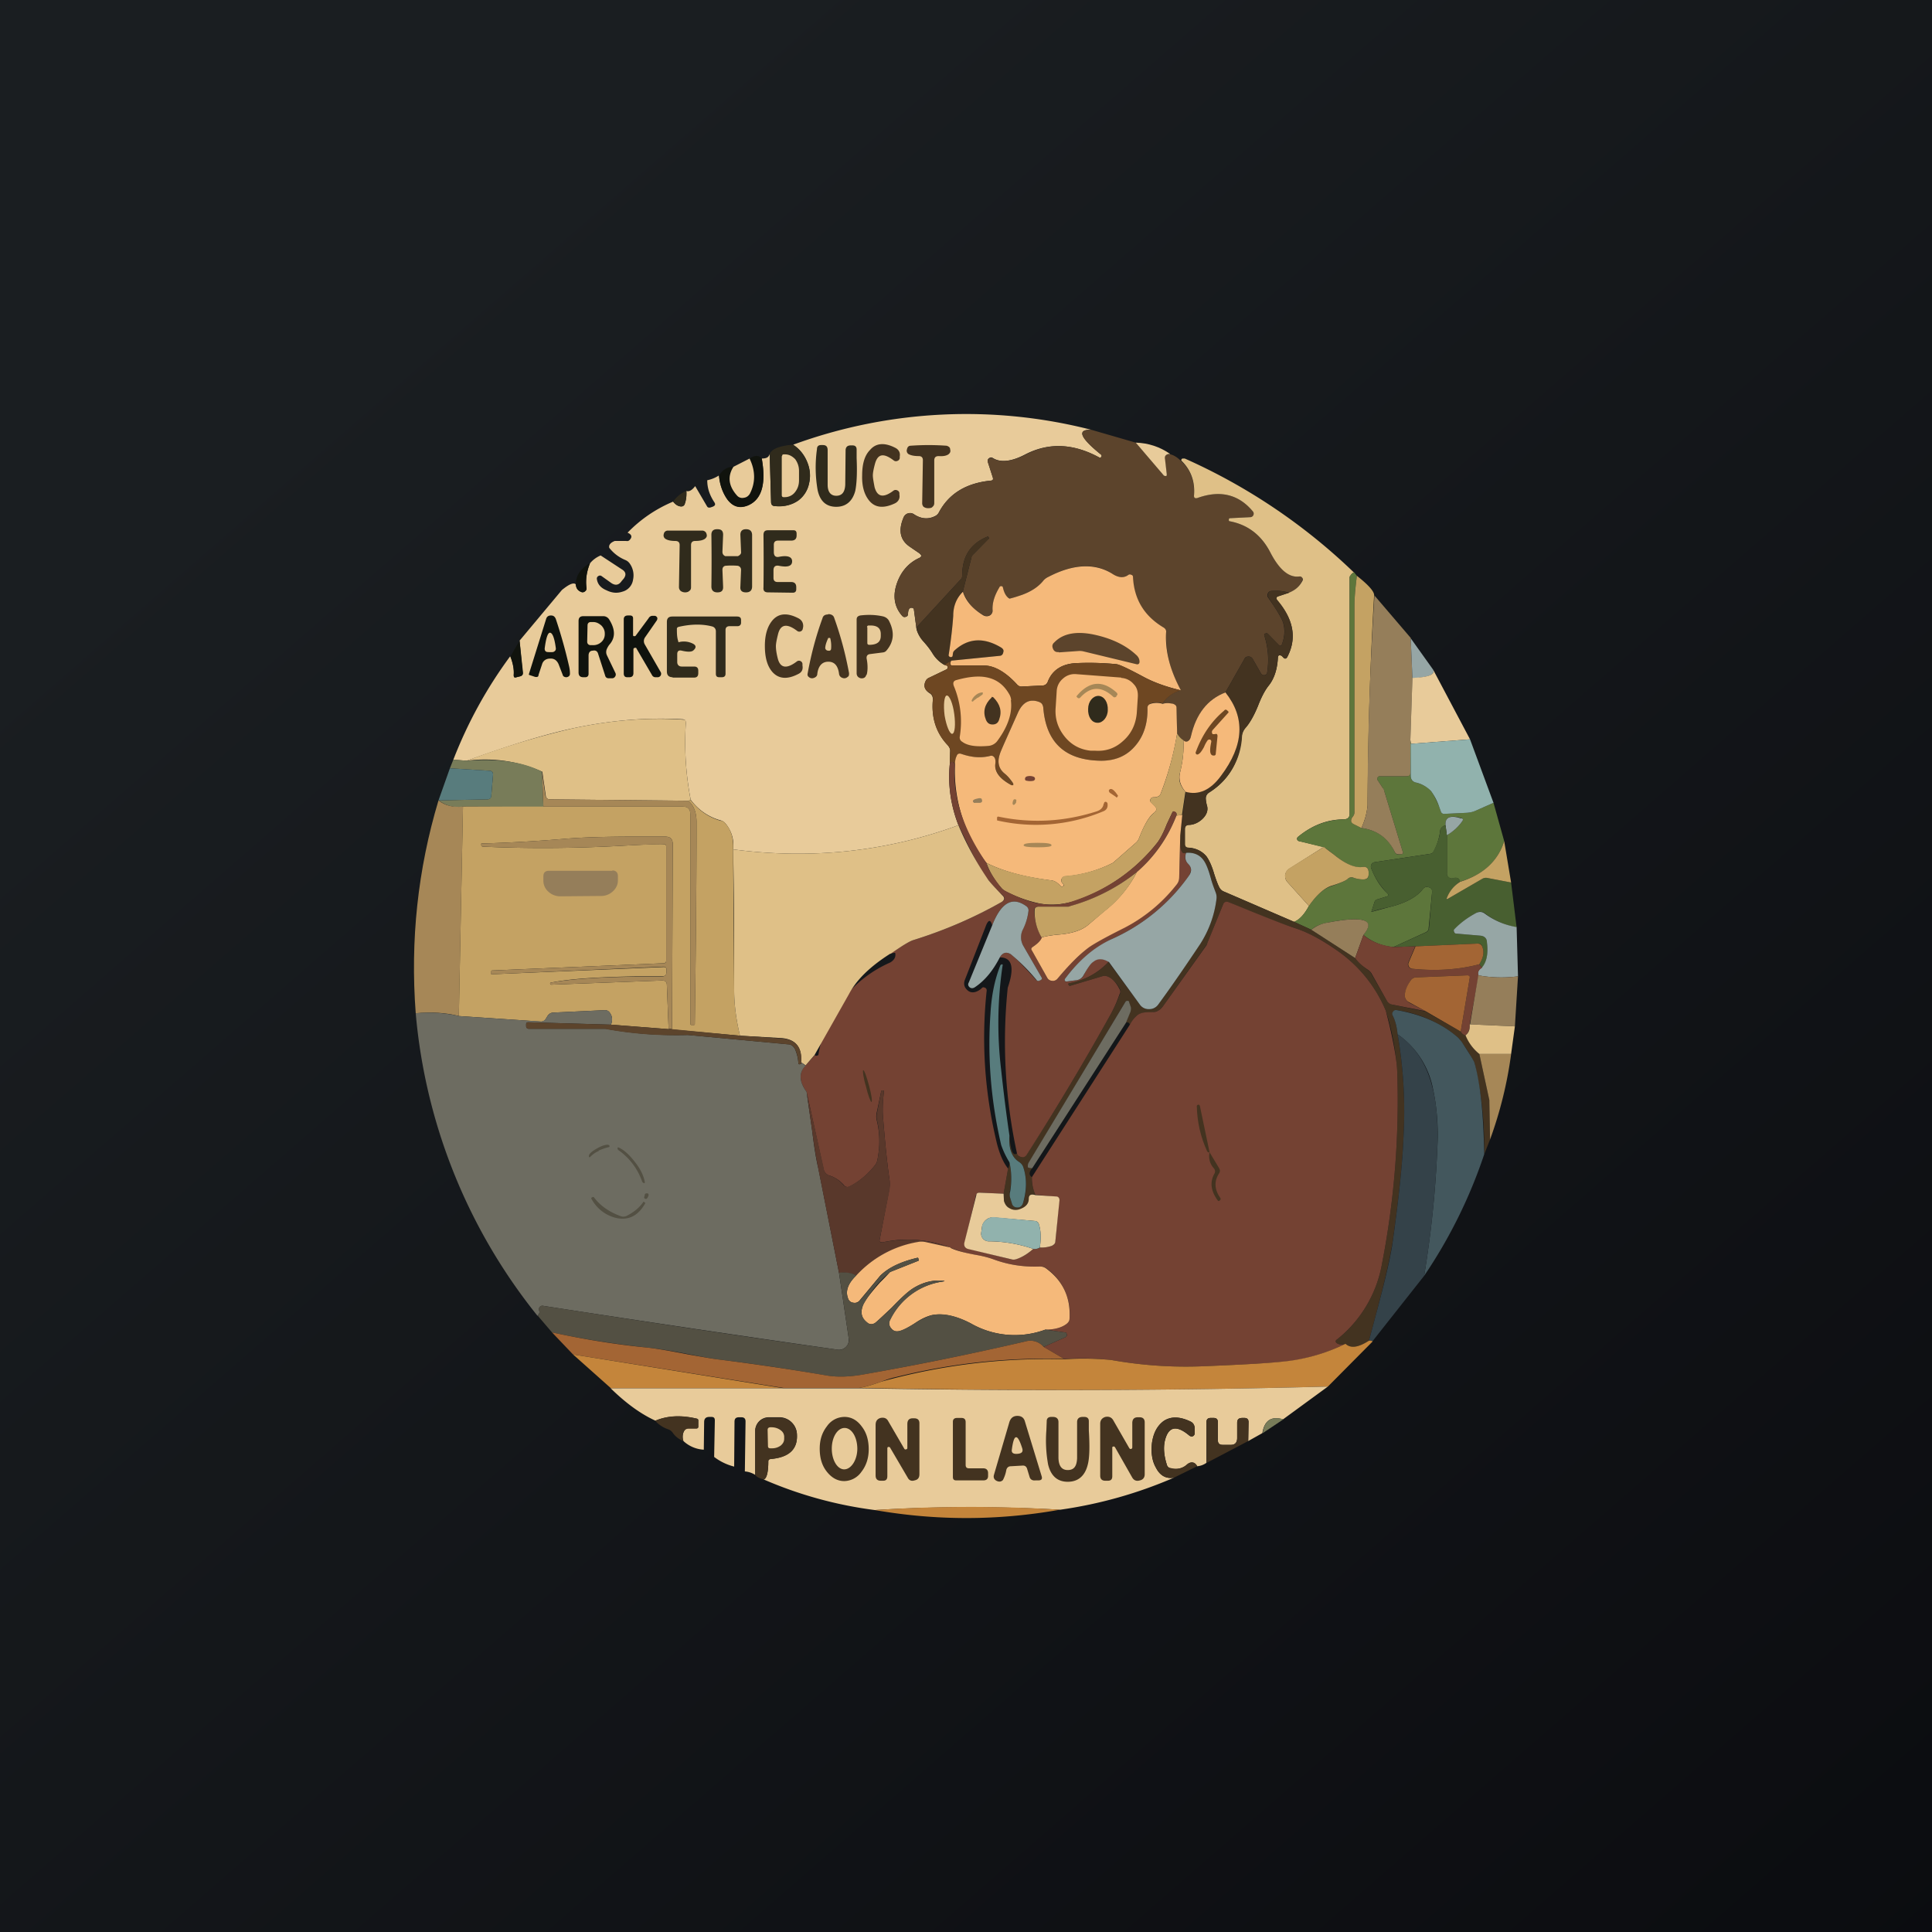 <!-- by TradingView --><svg width="56" height="56" viewBox="0 0 56 56" xmlns="http://www.w3.org/2000/svg"><path fill="url(#a)" d="M0 0h56v56H0z"/><path d="M31.64 12.46c-.44-.02-.34.22.29.73v.04l-.03.04h-.02c-.76-.42-1.48-.45-2.16-.1-.4.21-.72.25-.95.1a.09.09 0 0 0-.1.01.09.09 0 0 0-.04.1l.15.47c.01.05 0 .07-.05.08-.73.07-1.23.38-1.52.93a.24.24 0 0 1-.11.1c-.2.1-.4.08-.6-.05a.2.2 0 0 0-.18-.03.2.2 0 0 0-.13.12c-.16.38-.1.67.2.86.17.12.27.18.28.2.05.04.04.08-.02.11-.31.14-.53.39-.65.73-.13.37-.08.69.15.95.03.03.06.04.1.03a.08.08 0 0 0 .07-.08c0-.14.05-.2.12-.18.03 0 .05.03.05.05l.07.52c.01.13.1.27.23.43.08.09.17.2.26.35.09.13.2.23.32.3l.06.02c.02 0 .04.02.04.05 0 .03-.01.04-.03.06l-.5.24a.2.2 0 0 0-.1.08c-.08.15-.05.27.1.37.07.04.1.1.1.19-.05.52.1.97.43 1.32.05.06.08.12.07.19l-.01.36c-.06.6.03 1.2.25 1.77-2.07.76-4.25 1-6.53.7a.97.97 0 0 0-.23-.76.26.26 0 0 0-.13-.08 1.6 1.6 0 0 1-.87-.6 8.78 8.78 0 0 1-.14-2.23c0-.06-.02-.09-.08-.1-1-.06-2.07.02-3.19.26-.84.18-1.87.5-3.08.94l-.39-.03c.42-1.08.97-2.08 1.65-3 .08.2.11.39.1.55 0 .06.02.08.08.06l.12-.03c.05-.02.07-.05.06-.1l-.09-.93 1.22-1.46a.42.42 0 0 1 .06-.05c.18-.14.3-.18.35-.12.01.11.06.18.16.22a.1.1 0 0 0 .1-.02.1.1 0 0 0 .05-.1c-.03-.23 0-.46.1-.71.08-.1.19-.18.31-.23l.61.4c.12.07.14.16.06.27l-.06.07c-.08.12-.18.14-.3.06l-.28-.2a.08.08 0 0 0-.1 0 .08.08 0 0 0-.04.08c.02.15.11.26.28.33.16.08.31.09.46.04a.42.42 0 0 0 .31-.35.59.59 0 0 0-.1-.47.29.29 0 0 0-.13-.1c-.19-.08-.34-.2-.46-.35-.02-.08.03-.15.16-.2h.33c.04.01.08 0 .11-.04.07-.08.05-.15-.07-.2.38-.39.82-.69 1.32-.9.08.1.16.14.24.14a.1.1 0 0 0 .1-.07.86.86 0 0 0 .04-.38c.08.03.17-.02.26-.14l.34.58c.02.04.05.05.1.04l.06-.02c.08-.03.1-.07.05-.14-.13-.2-.2-.4-.2-.63a.97.97 0 0 0 .34-.14c.03.28.11.52.25.7.16.21.35.26.59.17.4-.17.53-.62.4-1.36.13 0 .2-.03.23-.13l.04 1.39c0 .08.04.12.12.12.27.02.5-.04.67-.17a.81.81 0 0 0 .31-.48 1 1 0 0 0-.04-.6 1.1 1.1 0 0 0-.42-.53 14.6 14.6 0 0 1 8.65-.43Z" fill="#E8CB9A"/><path d="m32.92 12.83.82.96c.01.01.03.02.06 0 .02 0 .03-.02.02-.04l-.06-.43c-.01-.1.02-.14.11-.15h.06c.11.03.21.1.3.19.28.25.4.58.38.99 0 .08.03.11.1.08.66-.23 1.2-.1 1.61.4a.1.1 0 0 1 .01.1.1.1 0 0 1-.08.06l-.59.03c-.03 0-.04.01-.04.04s0 .04.03.05c.52.1.9.4 1.17.9.27.5.55.74.84.7.03 0 .06 0 .08.03.02.03.02.05.01.08a.68.68 0 0 1-.38.36 1.37 1.37 0 0 0-.52-.05.11.11 0 0 0-.1.07.11.11 0 0 0 0 .11l.15.22c.15.22.25.4.29.51.06.2.05.41-.03.63-.02.06-.05.06-.1.02l-.31-.32c-.03-.02-.05-.02-.08 0-.03 0-.03.03-.02.06.1.32.14.67.08 1.06 0 .04-.03.07-.08.08a.1.1 0 0 1-.1-.05l-.24-.42a.13.13 0 0 0-.12-.07c-.06 0-.1.02-.12.07l-.55.97c-.52.2-.85.62-1 1.27-.01.06-.04.1-.07.13-.05.04-.1.03-.14 0a.56.56 0 0 1-.19-.21l-.03-.75c0-.06-.03-.1-.09-.1a.68.68 0 0 0-.3-.02.87.87 0 0 1 .53-.38 3.16 3.16 0 0 1-.43-1.68.14.14 0 0 0-.07-.14 1.71 1.71 0 0 1-.9-1.47.07.07 0 0 0-.04-.06.08.08 0 0 0-.08 0c-.13.1-.29.09-.47-.03-.5-.32-1.12-.29-1.85.09a.44.44 0 0 0-.14.1c-.14.18-.35.32-.62.42-.23.08-.35.12-.37.1-.1-.04-.15-.14-.19-.3 0-.03-.02-.05-.04-.05-.03 0-.05 0-.06.03-.15.25-.21.47-.2.66 0 .06-.02.12-.08.15a.16.16 0 0 1-.18 0 1.25 1.25 0 0 1-.6-.69l.24-.95c0-.05.03-.1.07-.13l.43-.44c.02-.01.02-.03 0-.05 0-.02-.02-.02-.04-.01-.48.2-.72.57-.72 1.12 0 .05-.01.09-.05.12l-1.28 1.39-.07-.52a.06.06 0 0 0-.04-.05c-.08-.02-.13.04-.13.18 0 .04-.03.07-.07.08a.08.08 0 0 1-.1-.03c-.23-.26-.28-.58-.15-.95.12-.34.34-.59.65-.73.06-.03.07-.07.02-.12l-.28-.19c-.3-.2-.36-.48-.2-.86a.2.2 0 0 1 .13-.12.2.2 0 0 1 .17.03c.2.13.41.15.6.06a.24.24 0 0 0 .12-.11c.29-.55.8-.86 1.52-.93.04 0 .06-.03.05-.08l-.15-.46a.09.09 0 0 1 .04-.1.09.09 0 0 1 .1-.01c.23.14.55.1.95-.1.68-.36 1.4-.33 2.16.09h.02l.03-.04v-.04c-.63-.5-.73-.75-.29-.73l1.28.37Z" fill="#5C442C"/><path d="M33.93 13.16h-.06c-.09.02-.12.07-.1.16l.05.43c0 .02 0 .04-.02.05l-.06-.01-.82-.96c.36.01.7.12 1 .33Z" fill="#E8CB9A"/><path d="M23 12.9c.19.12.32.3.4.51.08.2.1.4.05.6a.81.81 0 0 1-.31.5.99.99 0 0 1-.67.16c-.08 0-.12-.04-.12-.12l-.04-1.39c.06-.15.29-.24.68-.27ZM24.24 14.69c-.29 0-.47-.16-.54-.48a3.82 3.82 0 0 1-.02-1.19c0-.08.04-.12.12-.12h.05c.1 0 .14.05.14.15v1c0 .21.09.32.25.32s.25-.1.26-.32l.01-.99c0-.1.05-.15.15-.15h.05c.08 0 .12.04.12.12v.25c.02.45 0 .76-.04.95-.08.3-.27.46-.55.46Z" fill="#302B1C"/><path d="M24.99 13.78c0-.33.07-.58.23-.74.17-.2.42-.22.73-.06.1.05.15.14.13.25v.05a.1.1 0 0 1-.07.08.1.1 0 0 1-.1-.01c-.3-.23-.47-.2-.55.1-.04.15-.06.26-.06.33s.02.18.05.34c.08.29.26.32.55.1a.1.1 0 0 1 .1-.01.1.1 0 0 1 .07.08v.05c.02.11-.03.2-.13.25-.32.15-.56.13-.73-.06-.15-.17-.23-.42-.22-.75ZM26.9 14.73c-.06 0-.1-.02-.13-.04a.15.15 0 0 1-.04-.11l.02-1.24c0-.08-.04-.12-.12-.12-.13 0-.23-.02-.3-.06a.12.12 0 0 1-.04-.14c.01-.06.05-.1.1-.1a7.2 7.2 0 0 1 1.05 0c.06.02.1.05.1.1.02.07 0 .11-.05.15-.06.04-.15.06-.28.05-.09 0-.13.04-.13.13v1.23c0 .04-.01.08-.05.11-.02.03-.06.04-.13.04Z" fill="#433320"/><path d="M22.67 13.22c0-.04.02-.05.05-.05h.03c.12 0 .21.05.3.14.07.1.11.21.11.34v.27c0 .14-.04.25-.12.35a.37.37 0 0 1-.3.14h-.03c-.03 0-.05-.02-.05-.06v-1.13Z" fill="#E8CB9A"/><path d="M22.08 13.29c.13.74 0 1.19-.4 1.36-.24.1-.43.04-.59-.16a1.39 1.39 0 0 1-.25-.71c.11-.17.25-.25.42-.25-.18.28-.14.56.1.83a.2.2 0 0 0 .2.07c.07 0 .12-.04.16-.11.18-.32.18-.67.01-1.03.15-.1.27-.1.35 0Z" fill="#10130D"/><path d="M21.73 13.3c.17.35.17.7 0 1.02-.05.07-.1.1-.18.11a.2.2 0 0 1-.19-.07c-.24-.27-.28-.55-.1-.83l.47-.24Z" fill="#E8CB9A"/><path d="M39.25 16.59a.24.24 0 0 0-.11.1.08.08 0 0 0-.02.05v6.85c0 .1-.05.15-.16.16-.5 0-.94.18-1.34.51a.06.06 0 0 0-.02.07c0 .02.02.04.05.05l.72.17-1 .63c-.06.04-.1.1-.12.18 0 .08.01.15.07.21l.62.69c-.13.24-.27.4-.43.46l-2.04-.88a.25.25 0 0 1-.12-.1c-.05-.1-.1-.23-.16-.42-.07-.24-.15-.4-.22-.5a.72.72 0 0 0-.53-.25c-.06 0-.1-.04-.1-.1v-.44c0-.08.05-.12.13-.12.12 0 .25-.06.37-.16.13-.12.18-.25.15-.38a.94.94 0 0 1-.04-.23.2.2 0 0 1 .1-.17c.57-.36.88-.9.94-1.62.01-.1.05-.18.11-.25.12-.14.24-.34.36-.63.1-.26.2-.45.3-.58.17-.2.26-.48.28-.81 0-.09.04-.1.11-.07l.04.04c.05.06.1.05.13-.02.27-.53.18-1.07-.3-1.63-.04-.06-.03-.1.04-.12l.3-.1c.2-.08.32-.2.4-.36a.08.08 0 0 0-.02-.08.08.08 0 0 0-.08-.03c-.3.04-.58-.2-.84-.7-.26-.5-.65-.8-1.17-.9-.02 0-.04-.02-.03-.05 0-.03.01-.04.04-.04l.59-.03a.1.1 0 0 0 .08-.06.1.1 0 0 0-.01-.1c-.41-.5-.95-.63-1.6-.4-.08.03-.12 0-.11-.08.03-.41-.1-.74-.37-1 0-.02 0-.05.04-.06h.06a17.04 17.04 0 0 1 4.9 3.3Z" fill="#DFC087"/><path d="M19.9 14.23c0 .14-.01.27-.06.38a.1.1 0 0 1-.09.07c-.08 0-.16-.04-.24-.14a.9.9 0 0 1 .38-.31ZM21.8 16.26V17c0 .11-.06.17-.17.17h-.01c-.11 0-.17-.05-.16-.16l.02-.49c0-.06-.03-.1-.09-.12a2.07 2.07 0 0 0-.37 0c-.06.02-.08.06-.08.12l.02.5c0 .1-.05.15-.16.15h-.01c-.11 0-.17-.06-.17-.17a52.06 52.06 0 0 0 0-1.5c0-.1.05-.16.16-.16h.02c.11 0 .16.05.16.16l-.02.49c0 .06.02.1.08.13h.37c.06-.03.1-.07.09-.13l-.02-.49c0-.1.05-.16.16-.16h.01c.11 0 .17.06.17.17v.75ZM19.86 15.38h.51c.06.01.1.05.11.1.02.06 0 .1-.05.14-.06.04-.15.06-.28.06-.08 0-.12.04-.12.12v1.22c0 .04-.01.08-.04.1-.03.03-.07.05-.13.05s-.1-.02-.13-.04a.15.15 0 0 1-.05-.11l.02-1.22c0-.08-.04-.12-.13-.12-.12 0-.22-.02-.28-.06a.12.12 0 0 1-.05-.14c.01-.06.05-.09.1-.1h.52ZM22.96 16.27c0 .14-.13.18-.38.13-.1-.02-.16.02-.16.13v.22c0 .08.04.12.12.12h.39c.1 0 .15.05.15.15v.06c0 .06-.03.1-.1.1l-.72-.01c-.1 0-.14-.05-.13-.14a60.62 60.62 0 0 0 0-1.52c0-.1.04-.14.13-.14H23c.06 0 .09.03.09.1v.05c0 .1-.05.15-.16.15h-.38c-.08 0-.12.04-.12.12V16c0 .11.05.16.15.14.25-.05.38 0 .38.13Z" fill="#302B1C"/><path d="M27.9 17.14c-.17.19-.26.42-.27.71-.02.3-.06.67-.13 1.12-.01.03 0 .05.03.07.03.01.06 0 .08-.02l.01-.08c0-.04.02-.07.05-.1.4-.35.85-.38 1.35-.07.06.03.08.08.06.14-.01.06-.05.1-.11.1l-1.4.14-.2.12a.9.9 0 0 1-.32-.3c-.09-.15-.18-.26-.26-.35a.78.78 0 0 1-.23-.43l1.28-1.39a.17.17 0 0 0 .05-.12c0-.55.24-.93.72-1.12.02-.01.03 0 .05.01v.05l-.44.44a.29.29 0 0 0-.07.13l-.24.95Z" fill="#433320"/><path d="M17.1 16.33c-.1.25-.13.48-.1.71a.1.1 0 0 1-.04.1.1.1 0 0 1-.11.02c-.1-.04-.15-.1-.16-.22 0-.25.13-.45.4-.61Z" fill="#10130D"/><path d="M34.23 20.01c-.42-.1-.79-.23-1.1-.4-.43-.23-.69-.35-.78-.36a8.27 8.27 0 0 0-1.12-.03c-.44.01-.73.2-.86.54a.16.16 0 0 1-.16.11l-.6.03a.16.16 0 0 1-.13-.06c-.33-.36-.65-.54-.95-.55h-.92c-.07 0-.08-.05-.04-.14l1.4-.14c.06 0 .1-.04.11-.1.02-.06 0-.1-.06-.14-.5-.3-.95-.28-1.35.08a.14.14 0 0 0-.05.1l-.01.07c-.02.03-.05.03-.08.02-.03-.02-.04-.04-.03-.07.07-.45.11-.83.13-1.12 0-.29.1-.52.28-.7.08.26.28.5.6.69.06.03.12.03.18 0a.16.16 0 0 0 .08-.16c-.01-.2.05-.41.2-.66.01-.03.03-.03.06-.03.02 0 .04.02.04.04.04.17.1.27.19.32.02 0 .14-.03.37-.11.27-.1.48-.24.62-.42a.44.44 0 0 1 .14-.1c.73-.38 1.35-.4 1.85-.09.18.12.34.13.47.03a.08.08 0 0 1 .08 0c.03.01.05.03.05.06.03.65.33 1.14.89 1.47.05.03.08.08.07.14-.03.53.11 1.09.43 1.68Z" fill="#F5B97A"/><path d="m39.25 16.59.08.1c-.05.39-.07.67-.07.85v5.99a.2.2 0 0 1-.04.13.57.57 0 0 0-.03.04c-.05.08-.03.15.05.19l.22.11c.44.06.77.28.96.68.03.07.08.1.15.08h.05c.04-.01.06-.03.04-.07l-.53-1.74a.43.43 0 0 0-.05-.11l-.15-.23a.06.06 0 0 1 0-.07.06.06 0 0 1 .06-.04h.78c.07 0 .1-.03.1-.1l.01-.95.02.11-.01.93c0 .1.04.16.14.19.2.05.35.14.45.25.06.08.14.23.23.44l.05.14a.1.1 0 0 0 .12.08l.63-.03c.09 0 .17-.03.26-.06l.52-.23.31 1.11c-.18.58-.6.97-1.29 1.18 0-.1-.08-.14-.2-.1a.13.13 0 0 1-.12-.03.13.13 0 0 1-.05-.12v-1.1c.17-.1.32-.23.44-.4.04-.05.03-.08-.03-.1-.32-.09-.47-.02-.45.21-.1.03-.16.1-.16.19a1.7 1.7 0 0 1-.18.56.13.13 0 0 1-.11.08l-1.6.24a.13.13 0 0 0-.1.07.13.13 0 0 0 0 .12c.12.3.27.53.45.7.06.05.05.1-.02.11l-.26.08a.12.12 0 0 0-.08.08l-.09.28h.01l.48-.13c.5-.12.83-.3 1.01-.54.05-.05.1-.07.17-.04.07.02.1.07.09.14l-.1 1.04c0 .06-.03.1-.1.13l-.92.42a1.54 1.54 0 0 1-.87-.35c.36-.44.02-.56-1.03-.36-.2.04-.36.1-.48.21l-.5-.23c.16-.07.3-.22.43-.46.22-.32.43-.5.64-.57.26-.09.42-.16.48-.21.05-.05.1-.06.17-.04a.8.8 0 0 0 .3.05c.1 0 .14-.05.14-.15v-.07c-.01-.11-.07-.16-.18-.14-.22.04-.5-.09-.84-.37-.12-.1-.22-.17-.28-.2l-.72-.18a.06.06 0 0 1-.05-.05c0-.03 0-.05.02-.07.4-.33.84-.5 1.34-.51.1 0 .16-.06.16-.16v-6.85c0-.02 0-.04.02-.05a.24.24 0 0 1 .1-.1Z" fill="#5D763B"/><path d="M39.83 17.25c-.12 2.07-.18 4.1-.19 6.1a2 2 0 0 1-.18.65l-.22-.11c-.08-.04-.1-.1-.05-.19l.03-.04a.2.2 0 0 0 .04-.13v-5.99c0-.18.02-.46.07-.85.33.26.5.45.5.56Z" fill="#C4A263"/><path d="m37.37 17.18-.3.1c-.08.02-.09.06-.04.12.47.56.56 1.1.29 1.63-.04.07-.08.08-.13.02a2.45 2.45 0 0 0-.04-.04c-.07-.04-.11-.02-.11.07-.02.33-.11.6-.28.81-.1.13-.2.32-.3.58-.12.29-.24.5-.36.63a.44.44 0 0 0-.1.25 2.02 2.02 0 0 1-.95 1.62.2.2 0 0 0-.1.17c0 .05.01.12.04.23.03.13-.02.26-.15.38a.58.58 0 0 1-.37.16c-.08 0-.12.04-.12.12v.44c0 .06.03.1.09.1.23.02.41.1.53.26.07.09.15.25.22.49.06.19.11.32.16.41.03.05.07.09.12.11l2.04.88.5.23 1.27.82c.1.13.22.24.36.34.05.03.08.06.1.1l.46.8c.04.06.1.1.16.11l.96.2 1.02.58c.03.06.08.1.14.1.09.22.22.4.4.55l.29 1.34v.06l.02 1.08-.17.43a10.78 10.78 0 0 0-.28-2.65 4.23 4.23 0 0 0-.47-.73 3.5 3.5 0 0 0-1.78-.8.1.1 0 0 0-.1.04.1.1 0 0 0-.02.12c.08.16.12.34.14.54a13 13 0 0 1 .17 2.99c-.03.78-.14 1.79-.31 3-.07.45-.22 1.12-.46 2.03l-.23.86c-.3.2-.53.23-.68.09-.1.03-.17.03-.24-.01-.06-.04-.06-.08 0-.12a3.6 3.6 0 0 0 1.3-2.2c.36-1.86.5-3.71.44-5.54a7.51 7.51 0 0 0-.33-1.78 4 4 0 0 0-1.4-1.74c-.43-.31-.85-.53-1.24-.66a18.8 18.8 0 0 1-1.91-.75c-.08-.03-.14 0-.17.07l-.45 1.1c0 .03-.02.05-.03.07l-1.27 1.79a.4.4 0 0 1-.16.13.65.65 0 0 1-.27.04c-.15 0-.26.03-.33.1a.96.96 0 0 0-.19.25c-.02-.06-.06-.08-.11-.06l.12-.32a.23.23 0 0 0 0-.15l-.03-.12a.05.05 0 0 0-.05-.04c-.02 0-.04 0-.06.03l-2.8 4.67a.17.17 0 0 0-.03.12l.13.03c-.1.12-.1.2-.01.26-.01.15.02.32.1.51-.13-.03-.19.01-.19.1 0 .17-.1.27-.3.33a.33.33 0 0 1-.26-.04.33.33 0 0 1-.16-.2l-.01-.22.13-.73a.33.33 0 0 0 .04-.18c.06.26.07.55.01.85l.01.18.05.16c.03.08.08.12.16.12s.13-.04.16-.12c.12-.37.12-.72.01-1.05a.28.28 0 0 0-.12-.15c-.21-.13-.3-.39-.28-.76.03.43.1.6.22.51.03.08.09.12.17.1.05 0 .08-.02.1-.06.8-1.22 1.62-2.59 2.46-4.1.08-.14.16-.32.25-.55a.18.18 0 0 0 0-.15.79.79 0 0 0-.34-.36.24.24 0 0 0-.18-.01l-.94.28-.03-.04c0-.02 0-.03.02-.04.45-.08.83-.29 1.14-.62l.91 1.24c.07.09.16.13.27.13.11 0 .2-.04.26-.13.41-.57.81-1.16 1.22-1.77.25-.37.4-.8.47-1.29a.36.36 0 0 0-.03-.21c-.04-.08-.08-.2-.13-.38a1.82 1.82 0 0 0-.21-.53c-.12-.16-.29-.24-.51-.22-.14.06-.2-.11-.17-.5l.06-.6.1-.67c.37.1.71-.05 1.02-.46.67-.89.7-1.7.13-2.42l.55-.97a.13.13 0 0 1 .12-.07c.05 0 .09.02.12.07l.24.42a.1.1 0 0 0 .1.05c.05 0 .07-.04.08-.08a2.2 2.2 0 0 0-.08-1.06c-.01-.03 0-.05.02-.07.03-.01.05-.01.08.01l.32.32c.04.04.07.04.09-.02.08-.22.1-.43.03-.63-.04-.12-.14-.29-.29-.51l-.14-.22a.11.11 0 0 1 0-.11.11.11 0 0 1 .09-.07c.16-.02.33 0 .52.05Z" fill="#433320"/><path d="m39.83 17.25 1.06 1.24.05 1.17-.06 1.79v.95c0 .07-.04.1-.11.1h-.78a.06.06 0 0 0-.06.04.06.06 0 0 0 0 .07l.15.23c.03.03.04.07.05.11l.53 1.74c.02.04 0 .06-.04.07h-.05c-.07.01-.12-.01-.15-.08-.2-.4-.52-.62-.96-.68a2 2 0 0 0 .18-.65c0-2 .07-4.03.2-6.1Z" fill="#957E5A"/><path d="m18.43 18.42.37-.5a.13.13 0 0 1 .1-.07h.07c.04 0 .06.02.08.05.01.03 0 .06-.01.08l-.34.49a.19.19 0 0 0-.01.21l.46.8a.1.1 0 0 1 0 .1.1.1 0 0 1-.08.05H19a.11.11 0 0 1-.1-.06l-.45-.77c0-.02-.03-.03-.05-.02-.03 0-.04.02-.04.05v.68c0 .08-.04.12-.12.12h-.06c-.07 0-.1-.04-.1-.11v-1.57c0-.07.04-.11.12-.11h.06c.06 0 .09.03.09.08v.48c0 .02 0 .04.03.04.02 0 .04 0 .05-.02Z" fill="#10130D"/><path d="M22.49 18.73c0 .07.01.18.05.34.07.3.26.33.56.1a.1.1 0 0 1 .1-.01.1.1 0 0 1 .06.08v.05c.02.12-.02.2-.13.25-.31.16-.56.14-.74-.06-.15-.17-.22-.42-.22-.76 0-.33.08-.58.23-.75.18-.2.43-.21.74-.05.1.05.15.14.14.25l-.01.05a.1.1 0 0 1-.06.08.1.1 0 0 1-.1-.01c-.3-.23-.49-.2-.56.1-.04.16-.06.27-.06.34ZM24 17.8c.1 0 .16.04.18.11.19.53.33 1.06.43 1.6 0 .05 0 .09-.04.11a.14.14 0 0 1-.15.03.14.14 0 0 1-.1-.12c-.03-.23-.13-.35-.31-.35s-.29.12-.32.35c0 .06-.04.1-.1.12a.14.14 0 0 1-.15-.03c-.03-.02-.04-.06-.03-.1.1-.55.24-1.08.43-1.6.02-.08.08-.11.17-.11ZM25.11 19.56c-.02.08-.08.11-.16.1-.08-.02-.12-.07-.12-.15v-1.55c0-.07.03-.1.1-.12.24-.03.47-.02.68.03.06.02.11.05.15.11.17.32.16.61-.06.87a.15.15 0 0 1-.1.06l-.39.05c-.07.01-.1.06-.09.13.04.2.03.37 0 .47Z" fill="#433320"/><path d="m15.51 19.62-.18-.06v-.02l.5-1.6c.02-.07.07-.1.14-.1s.11.03.14.1c.14.42.27.87.38 1.35.03.12.03.2.03.24 0 .06-.04.09-.1.1-.05 0-.1-.02-.11-.07l-.12-.31c-.05-.11-.13-.17-.25-.16-.11 0-.2.06-.23.17l-.1.3c0 .06-.04.07-.1.06ZM17.06 19v.53c0 .06-.03.1-.1.1h-.05c-.1 0-.14-.05-.14-.14V18c0-.1.05-.14.14-.14h.57a.2.2 0 0 1 .18.1c.18.29.18.53 0 .73a.62.62 0 0 0-.07.12.22.22 0 0 0 0 .18l.25.52a.1.1 0 0 1-.01.1.1.1 0 0 1-.09.05h-.1c-.05 0-.09-.03-.1-.08l-.2-.62c-.02-.08-.07-.12-.16-.1-.08 0-.12.06-.12.14Z" fill="#10130D"/><path d="M19.5 19.63c-.12 0-.17-.06-.17-.17v-1.43c0-.11.05-.16.16-.16h1.87c.08 0 .12.03.12.1v.08c0 .06-.04.1-.1.1h-.23c-.08 0-.12.04-.12.11v1.27c0 .07-.04.1-.11.1h-.07c-.07 0-.1-.03-.1-.1V18.3c0-.07-.04-.12-.1-.14-.3-.08-.63-.07-.98.01-.03.01-.05.03-.05.05 0 .13 0 .25.04.37 0 .02.01.03.03.02a.58.58 0 0 1 .38.04c.11.05.12.12.03.2-.05.05-.17.05-.34.01-.08-.02-.13.01-.13.1v.23c0 .08.05.13.13.13h.36c.08 0 .12.04.12.12v.07c0 .09-.04.13-.12.13h-.63Z" fill="#302B1C"/><path d="M17.03 18.13c0-.06.03-.1.1-.1h.06c.1 0 .17.04.24.1.06.06.1.14.1.23v.02a.3.3 0 0 1-.1.23.34.34 0 0 1-.25.09h-.06c-.06 0-.1-.04-.1-.1l.01-.47ZM25.13 18.18c0-.03.02-.05.05-.05h.05c.2 0 .3.08.3.25v.05c0 .17-.1.25-.3.26h-.04c-.03 0-.05-.02-.05-.05v-.46ZM15.94 18.34c.07 0 .13.14.17.44.01.06-.02.1-.08.12a.93.93 0 0 1-.15 0c-.07 0-.1-.05-.09-.12.04-.3.09-.44.15-.44Z" fill="#E8CB9A"/><path d="M30.69 18.9c-.08.01-.14-.02-.17-.1-.03-.07-.02-.13.04-.18.26-.27.67-.34 1.22-.21.47.11.86.3 1.15.57.06.05.1.12.1.2 0 .06-.04.09-.1.07l-1.53-.37a.45.45 0 0 0-.14-.01l-.57.04Z" fill="#5C442C"/><path d="M23.92 18.79c0-.06.02-.15.08-.28 0-.02.02-.02.04-.02s.03.01.03.03a.9.9 0 0 1 .02.28c0 .05-.04.07-.08.06-.05 0-.08-.03-.09-.07Z" fill="#E8CB9A"/><path d="m40.89 18.5.65.91c.07.14-.13.22-.6.25l-.05-1.17Z" fill="#96A6A5"/><path d="m14.8 19.02.26-.45.1.93c0 .05-.02.08-.07.1l-.12.03c-.06.02-.08 0-.08-.06.02-.16-.02-.35-.1-.55Z" fill="#10130D"/><path d="M27.56 19.15c-.03.1-.02.14.05.14h.92c.3 0 .62.19.95.55.04.04.08.06.13.06l.6-.03c.08 0 .13-.04.16-.11.13-.34.42-.53.86-.54.39-.02.76 0 1.12.03.09 0 .35.13.78.36.31.17.68.3 1.1.4-.24.07-.41.2-.53.38a.6.6 0 0 0-.35 0c-.06.03-.09.07-.09.13.01.43-.1.79-.33 1.07-.25.31-.58.47-1.01.46-1.04-.01-1.6-.52-1.68-1.54a.17.17 0 0 0-.11-.16c-.28-.11-.49 0-.63.32-.32.72-.5 1.11-.52 1.19-.08.24-.03.43.15.57.05.04.13.13.24.28v.05h-.05c-.34-.18-.5-.4-.47-.63 0-.09 0-.15-.04-.19a.1.1 0 0 0-.11-.03 1.4 1.4 0 0 1-.84-.06c-.06-.02-.1 0-.13.06a.76.76 0 0 0-.05.24.14.14 0 0 0-.05-.06c-.03-.01-.06 0-.08.02l-.02.04.01-.36a.24.24 0 0 0-.07-.19c-.34-.35-.48-.8-.43-1.32a.19.19 0 0 0-.1-.2c-.15-.09-.18-.21-.1-.36a.2.2 0 0 1 .1-.08l.5-.24a.05.05 0 0 0 .03-.06.05.05 0 0 0-.04-.05l-.06-.02.2-.12Z" fill="#6E4722"/><path d="m42.61 21.43-1.71.13-.02-.11.06-1.8c.47-.02.67-.1.6-.24l1.07 2.02Z" fill="#E8CB9A"/><path d="M32.5 19.65a.5.5 0 0 1 .36.18c.1.1.13.23.12.38l-.03.46c-.03.33-.16.6-.4.81-.23.21-.5.3-.8.28h-.13c-.3-.03-.56-.16-.76-.41-.2-.25-.29-.53-.26-.86l.03-.47a.5.5 0 0 1 .18-.35.5.5 0 0 1 .38-.13l1.31.1ZM29.3 20.29c.05.37-.08.76-.38 1.17a.36.36 0 0 1-.27.16c-.35.03-.6 0-.76-.12a.14.14 0 0 1-.07-.15c.08-.5.02-1-.17-1.46-.04-.1-.01-.16.08-.18.36-.1.64-.12.85-.08.28.05.5.2.66.47.04.06.06.12.07.19Z" fill="#F5B97A"/><path d="M31.32 20.21c-.03.04-.07.04-.1 0-.02-.01-.02-.03 0-.05.36-.42.74-.45 1.14-.09.04.04.04.07 0 .1v.02c-.04.03-.07.03-.1 0-.33-.3-.64-.3-.94.02ZM28.34 20.22l-.13.1c0 .02-.02.02-.03.01-.02 0-.02-.02-.01-.04.02-.05.06-.1.11-.14a.33.33 0 0 1 .18-.08c.02 0 .03 0 .03.02l-.01.04-.14.1Z" fill="#A68757"/><path d="M35.52 20.07c.58.73.54 1.53-.13 2.42-.3.41-.65.57-1.03.46-.15-.18-.2-.36-.16-.54.09-.36.12-.68.1-.95.05.04.1.05.15.01.03-.02.06-.07.07-.13.15-.65.48-1.07 1-1.27Z" fill="#F5B97A"/><path d="m20.02 23.19-.07.02-4.01-.04c-.07 0-.11-.04-.12-.1l-.1-.7a4.05 4.05 0 0 0-2.19-.32 23.8 23.8 0 0 1 3.08-.94c1.12-.24 2.18-.32 3.2-.25.05 0 .08.03.07.09-.05.76 0 1.5.14 2.24Z" fill="#DFC087"/><path d="M27.66 20.7c-.04-.31-.14-.55-.22-.54-.07.01-.1.27-.06.58.05.3.15.54.22.53.08-.01.1-.27.06-.57Z" fill="#E8CB9A"/><path d="m28.76 20.2.03.01c.2.2.26.41.17.65-.03.1-.1.14-.19.14s-.15-.04-.19-.13c-.1-.24-.04-.46.16-.65l.02-.03Z" fill="#433320"/><path d="M32.11 20.58c.01-.22-.1-.4-.27-.41-.16 0-.3.16-.3.38-.01.22.1.4.27.4.15.01.3-.16.3-.37Z" fill="#302B1C"/><path d="M33.7 20.4c.1-.03.2-.02.3 0 .06.02.1.05.1.11l.02.75a8.58 8.58 0 0 1-.48 1.75c-.03.07-.1.1-.2.1-.04 0-.07.01-.09.05-.02.04-.01.08.02.1l.1.1c.07.07.06.14-.02.2-.14.1-.29.36-.44.75a.33.33 0 0 1-.1.13l-.65.57a3.7 3.7 0 0 1-1.37.39.12.12 0 0 0-.12.08c-.02.05 0 .09.03.13a.3.3 0 0 1 .03.03c0 .02 0 .04-.02.05-.02.02-.04.01-.06 0-.09-.1-.18-.16-.27-.17-.8-.1-1.42-.27-1.89-.51a4.37 4.37 0 0 1-.91-2.86c0-.1.02-.18.05-.24.02-.06.07-.08.13-.06.28.1.56.13.84.06a.1.1 0 0 1 .11.03c.04.04.05.1.04.2-.03.23.13.44.47.62h.05v-.05c-.1-.15-.19-.24-.24-.28-.18-.14-.23-.33-.15-.57.02-.08.2-.47.52-1.19.14-.32.35-.43.63-.32.07.03.1.08.11.16.08 1.02.64 1.53 1.68 1.54.43 0 .76-.15 1.01-.46.23-.28.34-.64.33-1.07 0-.06.03-.1.09-.12a.6.6 0 0 1 .35 0Z" fill="#F5B97A"/><path d="m35.29 21.34-.05.5c0 .04-.02.06-.05.06-.12.01-.14-.12-.08-.4 0-.02 0-.04-.03-.06-.03-.01-.05 0-.07.01a.86.86 0 0 0-.11.2c-.06.11-.11.18-.15.2-.02.02-.04.02-.06.02-.03-.02-.04-.04-.03-.07.18-.49.45-.89.82-1.2.03-.04.06-.04.1 0l.03.03v.02l-.46.51c-.03.04-.03.08 0 .12h.06c.06-.02.08 0 .08.06Z" fill="#6E4722"/><path d="M34.3 21.46c.02.27-.01.59-.1.95-.05.18 0 .36.16.54l-.1.67-.16.02c.01-.05 0-.09-.04-.1-.03-.03-.06-.03-.08.01l-.16.34c-.1.26-.2.44-.27.53a5.14 5.14 0 0 1-2.41 1.7c-.34.1-.67.13-1 .07a3.9 3.9 0 0 1-1-.36.38.38 0 0 1-.12-.1 2.2 2.2 0 0 1-.43-.72c.47.24 1.1.4 1.9.51.08.01.17.07.26.17.02.01.04.02.06 0 .02 0 .03-.03.02-.05l-.03-.03a.12.12 0 0 1-.03-.13.12.12 0 0 1 .11-.09 3.7 3.7 0 0 0 1.38-.38l.65-.57a.33.33 0 0 0 .1-.13c.15-.4.3-.64.44-.75.08-.06.09-.13.01-.2l-.1-.1c-.02-.02-.03-.06-.01-.1.02-.04.05-.05.1-.05.1 0 .16-.03.19-.1.2-.5.36-1.07.48-1.75.06.1.12.16.19.2Z" fill="#C4A263"/><path d="m42.61 21.43.68 1.84-.52.23a.75.75 0 0 1-.26.06l-.63.03a.1.1 0 0 1-.12-.08 4.2 4.2 0 0 1-.05-.14 1.75 1.75 0 0 0-.23-.44.88.88 0 0 0-.45-.25c-.1-.03-.14-.1-.14-.2v-.92l1.72-.13Z" fill="#91B2AD"/><path d="M13.53 22.05c.93-.07 1.66.04 2.18.32l.04 1.02-2.33-.01a.9.9 0 0 1-.7-.18l1.4-.03c.07 0 .11-.03.12-.1l.05-.6c.01-.08-.03-.13-.11-.13l-1.14-.07.1-.25.4.03Z" fill="#787C59"/><path d="M27.68 22.15c-.08.92.23 1.87.91 2.86.06.2.2.43.43.72.03.04.08.07.13.1.39.2.72.32.98.36.34.06.67.04 1-.08.99-.33 1.79-.9 2.42-1.69.07-.1.17-.27.27-.53l.16-.34c.02-.04.05-.04.08-.02.04.02.05.06.04.1a4.14 4.14 0 0 1-1.15 1.65 5.48 5.48 0 0 1-1.98 1h-.89c-.06.01-.1.04-.1.1 0 .28.07.54.22.8-.03.08-.12.17-.27.27-.04.03-.05.06-.02.1l.45.8c.03.05.08.08.14.08.06 0 .11-.01.15-.06.3-.37.6-.66.86-.88.12-.1.48-.3 1.07-.6a4.6 4.6 0 0 0 1.51-1.23.38.38 0 0 0 .09-.24l.03-1.2c-.02.39.03.56.17.5-.05.13-.03.23.06.32.1.1.1.2.03.33a5.43 5.43 0 0 1-2.27 1.86c-.5.25-.95.63-1.33 1.14a.05.05 0 0 0 0 .06c0 .02.02.03.05.02l.29-.04a.26.26 0 0 0 .2-.14c.1-.2.2-.34.28-.4.12-.1.27-.1.44.01-.31.33-.7.54-1.14.62-.02 0-.03.02-.02.04l.03.04.94-.28a.24.24 0 0 1 .18.01c.13.06.24.18.33.36.03.05.03.1 0 .15-.08.23-.16.4-.24.55a73.14 73.14 0 0 1-2.45 4.1.13.13 0 0 1-.1.07c-.1 0-.15-.03-.18-.1a15.2 15.2 0 0 1-.27-4.81c.2-.58.13-.88-.23-.88.08-.14.19-.17.32-.09.1.07.35.32.73.74.03.04.07.04.1.02l.05-.02c.02-.02.03-.04.01-.07l-.52-.9a.5.5 0 0 1-.02-.5c.09-.18.14-.35.16-.52a.15.15 0 0 0-.07-.15c-.4-.28-.72-.1-.98.56-.05-.18-.12-.17-.2.06l-.6 1.54c-.03.1-.01.19.06.26.07.08.16.1.26.07a.48.48 0 0 0 .17-.1c.03-.04.06-.04.1-.02.03.01.05.04.05.08-.16 1.49-.06 2.97.3 4.45.08.3.18.54.32.71l-.13.73-.7-.03c-.05 0-.08.02-.1.07l-.33 1.4c-.02.08.01.13.1.15l1.25.31h.13c.17-.05.34-.15.51-.3.07.01.13 0 .2-.04a.9.9 0 0 0 .34-.05.15.15 0 0 0 .1-.13l.11-1.19c0-.06-.02-.1-.09-.1l-.6-.06a1.2 1.2 0 0 1-.1-.51l2.84-4.42c.05-.1.12-.19.2-.26.06-.06.17-.1.32-.1.12 0 .21 0 .27-.03a.4.4 0 0 0 .16-.13l1.27-1.78a.28.28 0 0 0 .03-.08l.45-1.1c.03-.08.09-.1.17-.07l.68.28c.5.2.9.36 1.23.47.4.13.8.35 1.24.66a4 4 0 0 1 1.4 1.74l.1.4c.14.6.22 1.06.23 1.38.06 1.83-.08 3.68-.44 5.54a3.6 3.6 0 0 1-1.3 2.2c-.06.04-.06.08 0 .12.07.04.15.04.24.01a5.3 5.3 0 0 1-1.6.5c-.42.05-1.25.1-2.49.15-.9.04-1.8-.02-2.7-.18a8.12 8.12 0 0 0-1.36-.03l-.6-.35.63-.28c.03-.02.05-.04.04-.08 0-.04-.02-.06-.06-.06l-.56-.08c.27 0 .48-.06.62-.17a.19.19 0 0 0 .08-.14 1.6 1.6 0 0 0-.65-1.45.3.3 0 0 0-.21-.07c-.47.02-.92-.05-1.35-.21-.1-.04-.28-.09-.53-.13a3.08 3.08 0 0 1-.7-.2 3.38 3.38 0 0 0-1.98-.16c-.07 0-.1-.02-.08-.09l.27-1.41a.96.96 0 0 0 .01-.34c-.05-.33-.12-.95-.19-1.85-.01-.2 0-.42.03-.67 0-.03 0-.04-.03-.04s-.05 0-.05.03l-.13.62a.48.48 0 0 0 0 .2c.1.4.1.78.02 1.17a.34.34 0 0 1-.08.16c-.21.26-.45.46-.72.6-.06.03-.12.02-.17-.04a.93.93 0 0 0-.4-.27.25.25 0 0 1-.19-.2l-.49-2.23c-.22-.3-.23-.56-.03-.77l.27-.3c.02.03.05.03.1 0a3.56 3.56 0 0 1 2.08-2.68c.12-.07.17-.16.15-.27 0-.02-.05-.01-.14.01.34-.23.56-.36.66-.39.93-.29 1.78-.66 2.57-1.11.09-.06.1-.12.02-.19a4.77 4.77 0 0 1-.41-.44c-.2-.23-.48-.76-.87-1.6a3.78 3.78 0 0 1-.25-1.76l.02-.04c.02-.03.05-.03.08-.02l.05.06Z" fill="#744233"/><path d="m12.71 23.2.33-.93 1.14.07c.08 0 .12.05.11.13l-.05.6c0 .07-.05.1-.12.1l-1.4.03Z" fill="#587C7D"/><path d="M19.95 23.21c.16.13.24.34.24.63 0 1.7-.02 3.64-.05 5.84 0 .02-.01.03-.03.03h-.06c-.03 0-.04-.01-.04-.04V23.6c0-.14-.07-.22-.21-.22h-4.05l-.04-1.01.1.7c.02.06.06.1.13.1l4 .04Z" fill="#A68757"/><path d="M29.75 22.51a.3.3 0 0 1 .2 0c.03.01.05.03.05.06s-.01.04-.04.06a.45.45 0 0 1-.2 0c-.03 0-.05-.02-.05-.05 0-.03.01-.05.04-.07Z" fill="#744233"/><path d="m32.35 23.1-.18-.12c-.02-.02-.03-.04-.03-.07.01-.02.03-.04.05-.04.05-.01.12.05.2.17.02.02.02.04 0 .05 0 .02-.02.03-.04.02Z" fill="#A36534"/><path d="M28.21 23.2c.02-.03.06-.04.15-.06.06-.01.1 0 .1.04.02.05 0 .08-.05.09h-.14c-.03.01-.04 0-.06-.02a.05.05 0 0 1 0-.06Z" fill="#957E5A"/><path d="m29.46 23.2-.01.07c-.05.07-.08.08-.1.03 0-.03 0-.07.03-.12.01-.01.03-.02.05-.01.02 0 .03.01.03.03ZM12.71 23.2c.19.15.42.21.71.18l-.12 6.07c-.39-.1-.8-.12-1.25-.08-.16-2.12.06-4.17.66-6.17Z" fill="#A68757"/><path d="M20.02 23.19c.23.3.52.5.87.6.05 0 .1.03.13.07.17.19.25.44.23.76l.03 4.08c0 .43.06.87.17 1.32l-1.97-.18.02-5.37c0-.15-.07-.22-.22-.22h-.87c-.85 0-1.52.02-2 .06a41.89 41.89 0 0 1-2.46.14v.04c0 .03.02.05.05.05 1.3.06 2.62.05 3.94-.02.73-.04 1.16-.06 1.3-.05.05 0 .07.02.07.07v3.3c0 .05-.02.07-.07.08l-4.98.21c-.01 0-.02.01-.02.03v.08l5-.21c.05 0 .08.02.08.08v.05c0 .1-.04.14-.14.14h-.73c-1.11.02-1.93.07-2.47.18-.03 0-.04.02-.03.04l.02.02H16l3.19-.12c.1 0 .14.04.14.14l.05 1.27-1.67-.13c.05-.13.04-.24-.03-.34a.17.17 0 0 0-.15-.08l-1.49.07a.2.2 0 0 0-.17.1l-.05.08a.15.15 0 0 1-.14.08l-2.38-.16.12-6.07h6.38c.14 0 .21.08.21.22v6.07c0 .03.01.04.04.04h.06c.02 0 .03-.01.03-.03.03-2.2.05-4.15.05-5.84 0-.29-.08-.5-.24-.63l.07-.02Z" fill="#C4A263"/><path d="M32 23.3c0-.04.01-.05.04-.06.03 0 .05.02.06.04.02.12-.02.2-.13.24a5.04 5.04 0 0 1-3.07.26v-.07c0-.03.01-.04.04-.04.95.2 1.9.15 2.84-.15.13-.04.2-.12.21-.23Z" fill="#A36534"/><path d="m34.27 23.62-.06.6-.03 1.2c0 .1-.03.17-.09.24a4.6 4.6 0 0 1-1.51 1.24c-.6.3-.95.5-1.07.6-.27.21-.55.5-.86.87a.17.17 0 0 1-.15.06.17.17 0 0 1-.14-.08l-.45-.8c-.03-.04-.02-.07.02-.1.15-.1.24-.19.27-.28.1-.03.26-.06.48-.08.4-.03.68-.13.86-.28l.47-.4c.4-.31.72-.7.94-1.13.52-.45.9-1 1.15-1.64l.17-.02Z" fill="#F5B97A"/><path d="m41.94 24.22-.04-.3c-.02-.23.13-.3.45-.2.06 0 .07.04.03.09-.12.17-.27.3-.44.4Z" fill="#96A6A5"/><path d="M25.81 27.64c-.57.36-.98.75-1.2 1.17l-1 1.77-.26.3-.13-.09c.03-.43-.15-.66-.55-.7l-1.22-.07c-.11-.45-.17-.9-.17-1.32 0-1.35 0-2.7-.03-4.08 2.28.3 4.46.06 6.53-.7a9 9 0 0 0 .87 1.59c.13.16.27.3.4.44.08.07.07.13-.01.19-.79.45-1.64.82-2.57 1.11-.1.03-.32.16-.66.4Z" fill="#DFC087"/><path d="m41.9 23.92.04.3v1.1c0 .04.01.08.05.1.04.04.08.05.13.03.11-.03.18 0 .2.1-.17.13-.3.28-.38.47-.02.04-.01.05.03.03l1-.58c.05-.03.1-.03.15-.02l.68.13.16 1.3c-.35-.07-.65-.2-.91-.4a.23.23 0 0 0-.26-.02c-.24.13-.45.29-.63.48a.06.06 0 0 0-.01.07c0 .03.03.04.05.05l.7.06c.13.01.2.08.2.2.04.33-.01.57-.14.73l-.08-.1c.12-.19.15-.36.08-.52-.02-.06-.07-.09-.13-.08l-1.8.08-.64.02.93-.42a.15.15 0 0 0 .1-.13l.09-1.04c0-.07-.02-.12-.1-.14-.06-.03-.11-.01-.16.04-.18.24-.51.42-1.01.54a4.68 4.68 0 0 0-.49.13l.09-.28a.12.12 0 0 1 .08-.08l.26-.08c.07-.02.08-.06.02-.11a2.1 2.1 0 0 1-.45-.7.13.13 0 0 1 0-.12.13.13 0 0 1 .1-.07l1.6-.24c.05 0 .08-.03.1-.08.12-.23.18-.42.19-.56 0-.1.06-.16.16-.19Z" fill="#485F30"/><path d="M19.48 29.84c-.03-.02-.06-.02-.1-.01l-.05-1.27c0-.1-.05-.14-.14-.14l-3.2.12h-.02l-.02-.02c-.01-.02 0-.04.03-.04.54-.1 1.36-.16 2.47-.17h.73c.1-.01.14-.06.14-.15v-.05c0-.06-.03-.09-.09-.09l-4.98.22h-.01v-.08c0-.02 0-.03.02-.03l4.98-.21c.05 0 .07-.03.07-.08v-3.3c0-.05-.02-.07-.07-.07-.14 0-.57.01-1.3.05-1.32.07-2.63.08-3.94.02-.03 0-.05-.02-.05-.05v-.04a41.8 41.8 0 0 0 2.45-.14c.5-.04 1.16-.06 2-.06h.88c.15 0 .22.07.22.22l-.02 5.37Z" fill="#A68757"/><path d="m43.8 25.58-.68-.13a.21.21 0 0 0-.15.02l-1 .58c-.04.02-.05.01-.03-.03.08-.2.21-.35.38-.46.67-.21 1.1-.6 1.28-1.18l.2 1.2Z" fill="#C4A263"/><path d="M30.07 24.43c.28 0 .41.02.41.07 0 .04-.13.06-.4.06-.28 0-.41-.02-.41-.06 0-.05.13-.07.4-.07Z" fill="#A68757"/><path d="m37.94 26.26-.62-.69a.25.25 0 0 1-.07-.2.25.25 0 0 1 .12-.2l1-.62.28.21c.34.28.62.4.84.37.11-.02.17.03.18.14v.07c0 .1-.05.15-.15.15a.8.8 0 0 1-.29-.05.15.15 0 0 0-.17.04c-.06.05-.22.12-.48.2-.2.07-.42.26-.64.58Z" fill="#C4A263"/><path d="M32.13 27.88c-.17-.1-.32-.1-.44 0-.08.05-.17.19-.29.4a.26.26 0 0 1-.19.13l-.3.04c-.02 0-.03 0-.04-.02a.05.05 0 0 1 0-.06c.38-.51.82-.9 1.33-1.14a5.43 5.43 0 0 0 2.27-1.86c.08-.12.07-.23-.03-.33-.09-.09-.1-.2-.06-.32.22-.02.4.06.51.22.07.1.14.27.21.53.05.18.1.3.13.38.03.07.04.14.03.21a3.1 3.1 0 0 1-.47 1.3c-.4.6-.81 1.2-1.22 1.76a.31.31 0 0 1-.26.13.31.31 0 0 1-.27-.13l-.9-1.24Z" fill="#96A6A5"/><path d="M17.75 25.23c.1 0 .16.06.16.16v.13c0 .12-.05.23-.15.32a.49.49 0 0 1-.34.13l-1.17.01a.5.5 0 0 1-.35-.13.42.42 0 0 1-.15-.32v-.13c0-.1.05-.16.16-.16h1.84Z" fill="#957E5A"/><path d="M32.95 25.28c-.22.44-.53.82-.94 1.14l-.47.39c-.18.15-.47.25-.86.28a2.7 2.7 0 0 0-.49.08 1.45 1.45 0 0 1-.2-.79c0-.06.03-.09.1-.1h.88l.06-.02a5.48 5.48 0 0 0 1.92-.98Z" fill="#C4A263"/><path d="M28.98 27.75c-.2.39-.44.68-.73.87-.05.03-.1.03-.14 0-.05-.04-.06-.09-.03-.14l.68-1.66c.26-.66.58-.84.98-.56.06.04.08.1.07.15a1.6 1.6 0 0 1-.16.53.5.5 0 0 0 .02.49l.52.9c.02.03.01.05-.01.07l-.04.02c-.04.02-.08.02-.1-.02a5.6 5.6 0 0 0-.74-.74c-.13-.08-.24-.05-.32.09ZM43.96 26.87 44 28.3c-.4.05-.78.04-1.15-.03-.03-.08 0-.16.1-.22.14-.16.19-.4.15-.73 0-.12-.07-.19-.2-.2l-.7-.06a.06.06 0 0 1-.05-.05.06.06 0 0 1 0-.07c.19-.2.4-.35.64-.48.09-.04.17-.04.26.03.26.19.56.32.9.38Z" fill="#96A6A5"/><path d="m39.52 27.1-.24.67-1.27-.82c.12-.1.28-.18.48-.21 1.05-.2 1.4-.08 1.03.36Z" fill="#957E5A"/><path d="M39.52 27.1c.2.18.49.3.87.35l.63-.02-.2.47a.13.13 0 0 0 .01.12c.03.04.06.06.1.06.69.07 1.34.03 1.95-.13l.08.1c-.1.06-.14.14-.1.22l-.26 1.42c.01.14-.03.24-.12.32a.2.2 0 0 1-.14-.11l.26-1.55c0-.06-.02-.08-.07-.08l-1.49.06a.2.2 0 0 0-.16.1c-.1.16-.16.3-.16.43 0 .08.04.15.12.2l.48.25-.96-.19a.22.22 0 0 1-.16-.11l-.45-.8a.31.31 0 0 0-.1-.1c-.15-.1-.27-.2-.37-.34l.24-.67Z" fill="#744233"/><path d="M42.88 27.95c-.61.16-1.26.2-1.94.13a.13.13 0 0 1-.1-.06.13.13 0 0 1-.01-.12l.2-.47 1.8-.08c.06 0 .1.02.13.08.07.16.04.33-.08.52Z" fill="#A36534"/><path d="M29.26 32.92c-.03.37.07.63.28.76.06.04.1.09.12.15.11.33.1.68-.01 1.05-.03.08-.08.12-.16.12s-.14-.04-.16-.12l-.05-.16a.37.37 0 0 1 0-.18c.05-.3.04-.59-.02-.85a2.54 2.54 0 0 1-.24-.5c-.3-1.29-.4-2.56-.31-3.82.03-.54.13-1 .29-1.4l.04-.02c.02 0 .03.02.02.04a11.4 11.4 0 0 0-.04 3.03c.07.65.15 1.29.24 1.9Z" fill="#587C7D"/><path d="m42.34 29.9-1.02-.59-.48-.26a.21.21 0 0 1-.12-.2c0-.12.05-.26.16-.42a.2.2 0 0 1 .16-.1l1.49-.06c.05 0 .08.02.07.08l-.26 1.55Z" fill="#A36534"/><path d="m44 28.3-.09 1.45-1.3-.06.24-1.42c.37.07.76.08 1.15.03Z" fill="#957E5A"/><path d="m32.64 29.64-2.72 4.22c-.08 0-.13-.02-.13-.03 0-.04 0-.08.02-.12l2.81-4.67a.06.06 0 0 1 .06-.03c.03 0 .05.01.05.04l.04.12c.02.05.01.1 0 .15l-.13.32ZM17.7 29.7l-2.39-.07c-.04 0-.06.02-.06.06v.05c0 .05.03.08.08.08h2.23c.76.14 1.55.2 2.35.18h.03l2.9.27c.09 0 .15.05.2.13.05.12.09.25.1.4 0 .05.02.06.07.04.02 0 .03-.02.01-.05l.13.1c-.2.2-.19.46.03.76l.16 1.12c.05.4.1.77.18 1.1l.6 3.03.28 1.89c.01.1-.01.18-.08.25a.28.28 0 0 1-.25.08c-2.66-.38-5.5-.8-8.53-1.27a.1.1 0 0 0-.1.04.1.1 0 0 0-.01.1c.02.04 0 .1-.05.15a16.23 16.23 0 0 1-3.53-8.77c.44-.04.86-.01 1.25.08l2.38.16c.06 0 .1-.03.14-.08l.05-.08a.2.2 0 0 1 .17-.1l1.49-.07c.06 0 .12.02.15.08.07.1.08.21.03.34Z" fill="#6D6C61"/><path d="M43.02 33.46a14.43 14.43 0 0 1-1.74 3.52c.2-1.22.33-2.44.38-3.67a6.48 6.48 0 0 0-.14-1.83 2.49 2.49 0 0 0-1.01-1.5c-.02-.2-.06-.38-.14-.54a.1.1 0 0 1 .01-.12.1.1 0 0 1 .11-.04c.7.12 1.3.38 1.78.8l.1.12c.22.34.35.54.37.61.17.6.26 1.48.28 2.65Z" fill="#43575D"/><path d="m17.7 29.7 1.68.13h.1l1.97.19 1.21.08c.41.03.6.26.56.7.02.02.01.03-.01.04-.05.02-.07 0-.07-.04a1.05 1.05 0 0 0-.1-.4.22.22 0 0 0-.2-.13l-2.9-.27h-.03a10.97 10.97 0 0 1-2.39-.18h-2.2c-.04 0-.07-.03-.07-.08v-.05c0-.04.02-.06.06-.06l2.4.07Z" fill="#5C442C"/><path d="m43.91 29.75-.11.8h-.92a1.32 1.32 0 0 1-.4-.54c.1-.08.13-.18.12-.32l1.31.06Z" fill="#DFC087"/><path d="m41.28 36.98-1.5 1.9a.18.18 0 0 0-.1-.02l.23-.86c.24-.9.4-1.58.46-2.02.17-1.22.28-2.23.31-3.01a13 13 0 0 0-.17-2.99c.5.34.83.84 1 1.5.13.47.18 1.08.15 1.83a29.53 29.53 0 0 1-.38 3.67Z" fill="#344249"/><path d="M43.8 30.56a11.8 11.8 0 0 1-.61 2.47l-.02-1.08v-.06l-.29-1.34h.92Z" fill="#A68757"/><path d="M25.19 31.47c-.07-.26-.14-.46-.17-.45-.02 0 0 .21.08.47.06.26.14.46.16.45.03 0 0-.22-.07-.47Z" fill="#433320"/><path d="m27.55 36.17-.73-.15a.54.54 0 0 0-.22-.01c-.71.13-1.3.44-1.78.96a.84.84 0 0 0-.5-.07l-.6-3.02c-.07-.34-.13-.71-.18-1.11l-.16-1.12.5 2.23c.01.1.07.16.17.2.14.04.28.13.4.27.06.06.12.07.18.03.27-.13.5-.33.73-.6.03-.04.06-.09.07-.15.08-.39.08-.78-.01-1.16a.48.48 0 0 1 0-.21l.12-.62c0-.03.02-.04.05-.03.02 0 .03.01.03.04-.03.25-.04.47-.03.67.07.9.14 1.52.19 1.85.02.11.02.23 0 .34l-.28 1.41c-.01.07.01.1.08.09.7-.14 1.36-.09 1.97.16Z" fill="#59382B"/><path d="M35.06 33.4c-.03.01-.05 0-.07-.03-.19-.41-.29-.85-.3-1.31 0-.02.02-.04.05-.04.02 0 .03.01.04.04l.28 1.34Z" fill="#433320"/><path d="M17.36 33.36c-.1.04-.18.1-.26.18h-.03v-.05c.02-.06.1-.13.25-.21.14-.08.24-.1.3-.1.04.01.05.03.05.05l-.02.02c-.1.02-.2.06-.3.1ZM18.41 33.69c.16.2.25.4.28.57 0 .03 0 .04-.03.03a.07.07 0 0 1-.05-.05 1.86 1.86 0 0 0-.68-.9.07.07 0 0 1-.03-.05c0-.03.01-.04.03-.03.16.07.32.22.48.43Z" fill="#535043"/><path d="m35.06 33.4.27.45c.04.06.04.11 0 .17-.14.22-.13.46.04.7.02.03.01.06-.02.08-.02.02-.04.01-.05 0-.2-.27-.24-.53-.1-.78a.13.13 0 0 0-.02-.16.52.52 0 0 1-.12-.46Z" fill="#433320"/><path d="m18.67 34.71.02-.08c0-.03.03-.04.06-.04s.04 0 .05.04c0 0 0 .04-.04.1a.05.05 0 0 1-.05.02.05.05 0 0 1-.04-.04Z" fill="#535043"/><path d="m29.09 34.6.01.21c.03.1.08.17.16.21.08.05.17.06.26.04.2-.06.3-.16.3-.32 0-.1.06-.14.19-.1l.6.04c.07 0 .1.05.1.11l-.12 1.19c0 .06-.04.1-.1.13a.9.9 0 0 1-.35.05c.04-.28.03-.5-.03-.68a.13.13 0 0 0-.12-.09l-1.16-.1c-.1-.01-.18.01-.25.07a.33.33 0 0 0-.12.23l-.02.15a.22.22 0 0 0 .23.24 4 4 0 0 1 1.28.22c-.17.15-.34.25-.5.3a.24.24 0 0 1-.14 0l-1.26-.3c-.08-.03-.11-.08-.1-.17l.35-1.39c0-.05.04-.07.09-.07l.7.03Z" fill="#E8CB9A"/><path d="M18.64 34.85c0-.02.02-.02.04 0 .02 0 .03.02.01.05-.2.34-.46.47-.8.41a1.1 1.1 0 0 1-.74-.55c-.02-.02-.01-.04 0-.05h.01c.02-.02.05-.02.06 0 .18.24.44.42.77.54.05.02.1.02.16 0 .2-.1.37-.23.49-.4Z" fill="#535043"/><path d="M30.14 36.16a.28.28 0 0 1-.19.04 4 4 0 0 0-1.28-.22.22.22 0 0 1-.23-.25l.02-.14c0-.1.05-.17.12-.23a.33.33 0 0 1 .25-.08l1.16.11c.06 0 .1.04.12.09.06.17.07.4.03.68Z" fill="#91B2AD"/><path d="M27.55 36.17c.16.08.4.14.72.2.24.04.41.09.52.13.43.16.88.23 1.35.21a.3.3 0 0 1 .2.07c.48.36.7.85.66 1.45 0 .05-.03.1-.08.14-.14.11-.35.17-.62.17a2.56 2.56 0 0 1-2.16-.18c-.44-.23-.82-.3-1.13-.24-.13.03-.3.1-.5.24-.19.12-.33.2-.44.22-.1.03-.18 0-.24-.08a.21.21 0 0 1-.03-.25 2 2 0 0 1 1.5-1.1c.1-.02.1-.02 0-.03-.3-.02-.57.06-.83.22-.16.1-.36.29-.62.56l-.47.44c-.09.06-.17.05-.25 0-.17-.14-.2-.32-.1-.55.07-.13.23-.34.48-.62a8.71 8.71 0 0 0 .29-.3l.83-.33-.01-.06c0-.02-.02-.03-.04-.02-.5.12-.85.3-1.07.52l-.59.71a.19.19 0 0 1-.19.07.18.18 0 0 1-.15-.13c-.08-.21 0-.43.24-.66A3.12 3.12 0 0 1 26.6 36a.54.54 0 0 1 .22 0l.73.16Z" fill="#F5B97A"/><path d="m30.3 38.54.56.08c.04 0 .06.02.06.06 0 .04 0 .06-.04.08l-.63.28a.5.5 0 0 0-.52-.16c-1.45.34-3.02.66-4.7.96-.41.07-.76.08-1.07.03a63.96 63.96 0 0 0-3.09-.46c-.2-.02-.5-.08-.92-.16-.51-.1-.9-.16-1.19-.19-.92-.1-1.84-.24-2.76-.44l-.41-.48c.04-.06.06-.1.04-.14a.1.1 0 0 1 0-.1.1.1 0 0 1 .11-.05c3.03.47 5.87.9 8.53 1.27.1.02.18-.01.25-.08s.1-.16.08-.25l-.28-1.9c.2-.02.36 0 .5.08-.24.23-.32.45-.24.66.02.07.07.12.15.13.08.02.14 0 .2-.07l.58-.7c.22-.24.57-.41 1.07-.53.02 0 .03 0 .04.02l.01.05v.01l-.83.33a3.2 3.2 0 0 0-.76.92c-.12.23-.08.4.1.54.07.07.15.07.24 0 .1-.08.26-.22.47-.43.26-.27.46-.46.62-.56.26-.16.54-.24.84-.22.09 0 .09.02 0 .03a2 2 0 0 0-1.5 1.1.21.21 0 0 0 .02.25c.06.08.14.1.24.08.1-.03.25-.1.44-.22.2-.13.37-.2.5-.24.31-.07.69.01 1.13.24a2.56 2.56 0 0 0 2.16.18Z" fill="#535043"/><path d="m30.25 39.04.6.35c-1.67-.05-3.3.13-4.9.53-.1.02-.23.06-.41.13-.28.1-.5.16-.64.18h-2.19l-6.1-.97-.61-.64c.92.2 1.84.35 2.76.44.28.03.68.1 1.19.2.41.07.72.13.92.15 1.02.13 2.05.28 3.1.46.3.05.65.04 1.05-.03a88.3 88.3 0 0 0 4.71-.96.5.5 0 0 1 .52.16Z" fill="#A36534"/><path d="m39.79 38.88-1.3 1.31c-4.47.12-9 .13-13.59.04.15-.02.36-.08.64-.18a17.92 17.92 0 0 1 5.3-.65 8.12 8.12 0 0 1 1.37.02c.9.16 1.8.22 2.7.18 1.24-.05 2.07-.1 2.5-.16a5.3 5.3 0 0 0 1.59-.49c.15.14.37.11.68-.09.04 0 .08 0 .1.02ZM22.71 40.24h-5l-1.1-.98 6.1.98Z" fill="#C4853B"/><path d="m38.49 40.19-1.3.95c-.34-.1-.54.03-.6.4l-.41.23.01-.55c0-.08-.04-.12-.12-.12h-.06c-.1 0-.15.04-.15.14v.44c0 .13-.06.2-.18.2h-.24c-.1 0-.14-.05-.14-.14v-.52c0-.08-.04-.12-.12-.12h-.09c-.08 0-.12.04-.12.12v1.18a.53.53 0 0 1-.27.1c-.04-.07-.08-.1-.14-.11-.04 0-.1.01-.16.07a.52.52 0 0 1-.47.1.15.15 0 0 1-.11-.11c-.08-.25-.1-.48-.06-.67.1-.43.33-.49.71-.17a.1.1 0 0 0 .1.02.1.1 0 0 0 .06-.1v-.11c0-.1-.04-.18-.13-.22-.32-.15-.58-.15-.79 0-.17.14-.28.34-.32.63-.03.28 0 .52.12.72.12.23.3.32.52.28a12.8 12.8 0 0 1-3.3.93c-1.8-.1-3.6-.1-5.37.01a11.86 11.86 0 0 1-3.23-.89c.09-.02.14-.2.14-.53 0-.04.03-.06.07-.06.52-.05.78-.28.76-.7a.51.51 0 0 0-.16-.37.51.51 0 0 0-.37-.14h-.27a.4.4 0 0 0-.3.12.4.4 0 0 0-.11.29v1.26a.66.66 0 0 0-.3-.1l.02-1.45c0-.08-.04-.12-.12-.12h-.07c-.09 0-.13.04-.13.13l-.01 1.3a1.6 1.6 0 0 1-.58-.28l.02-1.06c0-.07-.03-.1-.1-.1h-.06c-.1 0-.15.05-.15.15l-.01.8a.94.94 0 0 1-.59-.25.36.36 0 0 1 0-.25c.03-.08.08-.12.15-.12h.22c.04 0 .06-.01.06-.05v-.18c0-.03-.02-.04-.04-.05-.45-.1-.85-.09-1.2.06-.44-.2-.87-.52-1.3-.94h7.21c4.58.08 9.1.07 13.58-.05Z" fill="#E8CB9A"/><path d="M19.81 41.77a.66.66 0 0 1-.31-.24.26.26 0 0 0-.13-.1.89.89 0 0 1-.38-.25c.36-.15.76-.17 1.2-.06.03 0 .05.02.05.05v.18c0 .04-.02.06-.06.06h-.22c-.07 0-.12.03-.15.11a.36.36 0 0 0 0 .25ZM22.13 42.88c-.12-.03-.2-.07-.24-.13V41.5a.4.4 0 0 1 .12-.3.4.4 0 0 1 .3-.11h.26a.51.51 0 0 1 .53.5c.02.43-.24.66-.76.7-.04.01-.07.03-.07.07 0 .33-.05.51-.14.53ZM24.48 41.07c.2 0 .37.1.5.28.14.18.2.4.2.66 0 .25-.07.47-.21.65a.62.62 0 0 1-.5.27c-.2 0-.37-.1-.51-.28-.14-.18-.2-.4-.2-.66s.07-.47.21-.65a.62.62 0 0 1 .51-.27ZM28.5 42.56c.09 0 .14.05.14.14v.08c0 .09-.05.13-.14.13h-.78c-.07 0-.1-.03-.1-.1v-1.6c0-.07.04-.11.12-.11h.13c.08 0 .12.04.12.12v1.24c0 .07.03.1.1.1h.4ZM29.65 42.48l-.35.02c-.07 0-.11.04-.13.1a1 1 0 0 1-.1.3c-.05.05-.11.06-.19.02-.07-.04-.09-.1-.07-.17l.45-1.54c.04-.11.11-.17.23-.17.11 0 .19.05.22.17l.48 1.57c.03.09 0 .13-.1.13h-.08c-.09.01-.15-.03-.17-.11l-.07-.23c-.02-.06-.06-.09-.12-.09ZM30.95 42.61c.18 0 .26-.11.27-.34v-1.05c0-.1.06-.15.16-.15h.05c.08 0 .13.04.13.12v.27c.03.47.02.8-.03.99-.08.33-.28.5-.58.5-.3 0-.49-.17-.57-.5a3.9 3.9 0 0 1-.05-1l.01-.26c0-.08.05-.12.13-.12h.05c.1 0 .16.05.16.15v1.05c.01.23.1.34.27.34ZM32.24 41.96v.83c0 .09-.04.13-.13.13h-.07c-.1 0-.15-.05-.15-.15v-1.5c0-.1.05-.17.15-.2.1-.02.18.01.23.1l.46.8c.02.03.03.03.05.03.03-.01.04-.02.04-.05v-.7c0-.11.05-.17.16-.17h.05c.1 0 .15.05.15.15v1.5c0 .1-.05.16-.14.18-.1.03-.17 0-.22-.08l-.5-.88c-.02-.02-.03-.03-.05-.02-.02 0-.03.01-.03.03ZM34.7 42.5l-.67.33c-.22.04-.4-.05-.52-.28-.11-.2-.15-.44-.12-.72.04-.29.15-.5.32-.62.21-.16.47-.16.79-.01.09.04.13.11.13.22v.12a.1.1 0 0 1-.05.09.1.1 0 0 1-.1-.02c-.39-.32-.63-.26-.72.17-.04.2-.02.42.06.67.01.06.05.1.11.1.18.05.34.02.47-.1.06-.05.12-.07.16-.06.06 0 .1.04.14.1ZM36.18 41.77l-1.2.63-.01-1.18c0-.08.04-.12.12-.12h.09c.08 0 .12.04.12.12v.52c0 .09.04.14.14.14h.24c.12 0 .18-.07.18-.2v-.44c0-.1.05-.14.15-.14h.06c.08 0 .12.04.12.12l-.01.55Z" fill="#433320"/><path d="m37.2 41.14-.6.4c.05-.37.25-.5.6-.4Z" fill="#787C59"/><path d="M25.8 41.96c-.01-.02-.03-.02-.05-.02-.02 0-.03.02-.03.04v.81c0 .09-.04.13-.12.13h-.07c-.1 0-.15-.05-.15-.15V41.3c0-.1.04-.17.14-.2.1-.02.18 0 .23.1l.46.79c.01.02.03.03.05.02.03 0 .04-.02.04-.04v-.7c0-.1.05-.16.15-.16h.05c.1 0 .15.05.15.14v1.48c0 .1-.04.16-.14.18-.09.03-.16 0-.2-.08l-.51-.87Z" fill="#433320"/><path d="M22.25 41.45c0-.05.02-.07.07-.08h.04c.1 0 .19.03.26.08s.1.1.11.18v.07c0 .08-.03.14-.1.2a.42.42 0 0 1-.26.08h-.04c-.05 0-.07-.02-.07-.07l-.01-.46ZM24.85 42c0-.34-.16-.61-.37-.61-.2 0-.37.26-.37.6 0 .33.16.6.36.6.2 0 .38-.27.38-.6ZM29.45 41.66c.05-.01.11.1.18.32.03.1-.01.15-.14.16-.12.01-.18-.03-.16-.13.03-.23.07-.35.12-.35Z" fill="#E8CB9A"/><path d="M30.72 43.76c-1.8.32-3.58.32-5.36.01a41.9 41.9 0 0 1 5.36-.01Z" fill="#C4853B"/><defs><linearGradient id="a" x1="10.42" y1="9.71" x2="68.15" y2="76.02" gradientUnits="userSpaceOnUse"><stop stop-color="#1A1E21"/><stop offset="1" stop-color="#06060A"/></linearGradient></defs></svg>